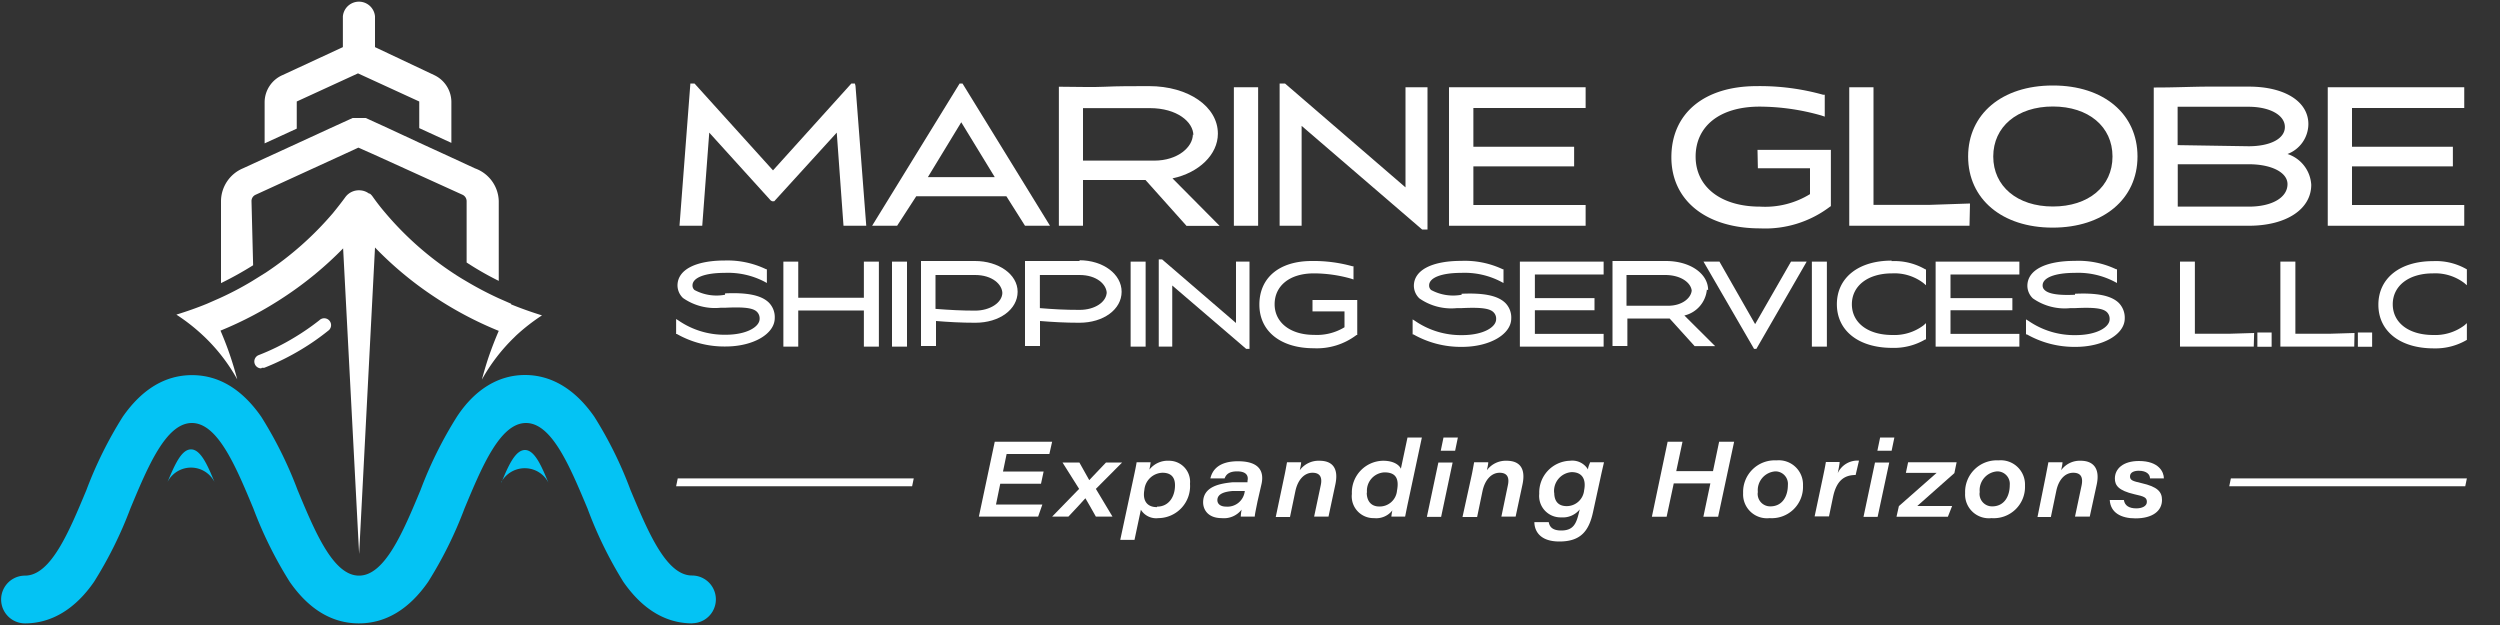 <svg id="Layer_1" data-name="Layer 1" xmlns="http://www.w3.org/2000/svg" width="200" height="50" viewBox="0 0 200 50"><rect x="0" y="0" width="200" height="50" fill="#333333" stroke="none"/><defs><style>.cls-1{fill:#fff;}.cls-2{fill:#04c3f4;}</style></defs><path class="cls-1" d="M20.12,16.08a.55.55,0,0,1,.33-.5l6.94-3.18,1.28-.59L30,12.4l7,3.18a.57.57,0,0,1,.33.5V21a24.06,24.06,0,0,0,2.57,1.47V16.08A2.86,2.86,0,0,0,38,13.47l-1.86-.86-2.57-1.18L31.1,10.28l-1.84-.84h0l0,0-.08,0-.08,0h0l-.09,0h-.52l-.08,0h0l-.08,0-.07,0-.05,0,0,0-1.84.84-2.5,1.15-2.57,1.18-1.87.86a2.87,2.87,0,0,0-1.75,2.61v6.57a28,28,0,0,0,2.57-1.43Z"/><path class="cls-1" d="M23.74,8.12a.05.05,0,0,1,0,0l4.9-2.25,4.9,2.25a.07.07,0,0,1,0,0v2.13l2.57,1.18V8.12A2.39,2.39,0,0,0,34.72,6L30,3.77h0V1.31a1.29,1.29,0,0,0-2.57,0V3.77L22.62,6a2.38,2.38,0,0,0-1.45,2.16v3.31l2.57-1.18Z"/><path class="cls-1" d="M40.89,24.3h0l-1-.44a27.31,27.31,0,0,1-2.57-1.35q-.57-.33-1.11-.69A25.47,25.47,0,0,1,30.8,17c-.36-.42-.69-.85-1-1.29a1.07,1.07,0,0,0-.14-.16l-.07-.06-.06,0-.09-.06a1.3,1.3,0,0,0-.59-.2,1.35,1.35,0,0,0-1.2.51c-.32.44-.66.87-1,1.29a25.72,25.72,0,0,1-5.39,4.78l-1.11.69a25.15,25.15,0,0,1-2.57,1.35l-1,.44h0c-.8.33-1.63.62-2.47.88a15.17,15.17,0,0,1,2.09,1.63l.15.14a14.36,14.36,0,0,1,2.63,3.41c-.15-.56-.32-1.15-.52-1.75-.25-.76-.53-1.47-.82-2.15a29.16,29.16,0,0,0,5.15-2.73,28.49,28.49,0,0,0,4.66-3.85h0l1.28,24.45,1.27-24.52a28.19,28.19,0,0,0,4.74,3.94,28.9,28.9,0,0,0,5.16,2.73c-.29.67-.57,1.39-.83,2.15-.2.6-.37,1.19-.52,1.75A14.44,14.44,0,0,1,41.13,27l.14-.14a15.61,15.61,0,0,1,2.09-1.63c-.84-.26-1.66-.55-2.47-.88"/><path class="cls-1" d="M20.89,29.47a.55.55,0,0,1-.2-1.06A18,18,0,0,0,23.55,27a19.18,19.18,0,0,0,2-1.38.55.55,0,1,1,.69.85,19,19,0,0,1-2.09,1.46,19.8,19.8,0,0,1-3,1.49.65.65,0,0,1-.19,0"/><path class="cls-2" d="M55.4,49.87c-2.14,0-4-1.12-5.53-3.32A32.43,32.43,0,0,1,47,40.68c-1.41-3.36-2.85-6.84-4.92-6.84s-3.52,3.48-4.92,6.84a32.43,32.43,0,0,1-2.91,5.87c-1.53,2.2-3.4,3.32-5.54,3.32s-4-1.12-5.53-3.32a32.43,32.43,0,0,1-2.91-5.87c-1.4-3.36-2.85-6.84-4.92-6.84s-3.52,3.48-4.92,6.84a32.43,32.43,0,0,1-2.91,5.87C6,48.75,4.09,49.87,2,49.87a1.91,1.91,0,1,1,0-3.82c2.06,0,3.51-3.48,4.91-6.84a32.43,32.43,0,0,1,2.91-5.87c1.54-2.21,3.4-3.33,5.54-3.33s4,1.12,5.54,3.33a32.43,32.43,0,0,1,2.91,5.87c1.4,3.36,2.85,6.84,4.91,6.84s3.52-3.48,4.92-6.84a32.43,32.43,0,0,1,2.91-5.87C38,31.13,39.9,30,42,30s4,1.12,5.54,3.33a31.77,31.77,0,0,1,2.9,5.87c1.41,3.36,2.86,6.84,4.92,6.84a1.91,1.91,0,1,1,0,3.82"/><path class="cls-2" d="M40.13,38.56C40.66,37.28,41.22,36,42,36s1.34,1.33,1.87,2.61a2.11,2.11,0,0,0-1.79-1.15,2.14,2.14,0,0,0-2,1.15"/><path class="cls-2" d="M13.4,38.56c.54-1.28,1.09-2.61,1.88-2.61s1.35,1.33,1.88,2.61a2.11,2.11,0,0,0-3.76,0"/><polygon class="cls-1" points="83.28 38.7 80.02 38.7 79.68 40.36 83.39 40.36 83.05 41.33 78.31 41.33 79.58 35.34 84.17 35.34 83.95 36.32 80.53 36.32 80.24 37.72 83.49 37.72 83.28 38.7"/><path class="cls-1" d="M86.35,37c.44.79.67,1.21.79,1.41h0L88.48,37h1.29l-2.1,2.11L89,41.33H87.67c-.37-.67-.7-1.23-.84-1.47h0c-.19.21-.7.78-1.36,1.47h-1.3l2.16-2.22L85,37Z"/><path class="cls-1" d="M90.68,38.24c.13-.6.21-1,.25-1.26h1.12a5.88,5.88,0,0,1-.1.59,1.87,1.87,0,0,1,1.57-.71A1.68,1.68,0,0,1,95.2,38.7a2.56,2.56,0,0,1-2.53,2.75,1.44,1.44,0,0,1-1.4-.67l-.51,2.41H89.62Zm1.89,2.29c.93,0,1.43-.79,1.43-1.71,0-.6-.28-1-1-1a1.5,1.5,0,0,0-1.45,1.37c-.16.87.22,1.38,1,1.38"/><path class="cls-1" d="M100.6,40.12c-.12.61-.21,1-.22,1.21H99.26a3.89,3.89,0,0,1,.07-.56,1.79,1.79,0,0,1-1.59.68c-1.13,0-1.49-.71-1.49-1.26,0-1.28,1.35-1.51,2.37-1.61.34,0,.87,0,1.18,0l0-.11c.09-.4-.08-.76-.83-.76-.58,0-.87.2-1,.56H96.83c.15-.64.64-1.37,2.21-1.37,1.79,0,2.07.89,1.89,1.78Zm-1-.84-1,0c-.56.05-1.21.19-1.21.73,0,.31.25.52.71.52a1.39,1.39,0,0,0,1.48-1.23Z"/><path class="cls-1" d="M102.75,38.08c.08-.37.15-.77.21-1.1h1.13c0,.16-.07.46-.11.64a1.87,1.87,0,0,1,1.58-.76c1,0,1.55.56,1.27,1.89l-.55,2.58h-1.15l.53-2.51c.12-.56,0-1-.66-1s-1.18.57-1.37,1.47l-.43,2.07h-1.14Z"/><path class="cls-1" d="M113.75,35l-1.09,5.11c-.09.41-.17.82-.25,1.22h-1.1a3.32,3.32,0,0,1,.08-.5,1.64,1.64,0,0,1-1.47.62,1.74,1.74,0,0,1-1.77-1.94,2.54,2.54,0,0,1,2.5-2.65c.91,0,1.32.39,1.42.64l.53-2.5Zm-4.41,4.41c0,.67.35,1.11,1,1.11a1.39,1.39,0,0,0,1.42-1.27c.19-1-.13-1.46-1-1.46a1.47,1.47,0,0,0-1.4,1.62"/><path class="cls-1" d="M115.07,37h1.14l-.92,4.35h-1.14Zm.41-2h1.15l-.22,1.06h-1.15Z"/><path class="cls-1" d="M117.72,38.08c.08-.37.15-.77.21-1.1h1.13c0,.16-.07.46-.11.64a1.88,1.88,0,0,1,1.58-.76c1,0,1.55.56,1.27,1.89l-.55,2.58h-1.14l.52-2.51c.12-.56,0-1-.66-1s-1.18.57-1.37,1.47l-.43,2.07H117Z"/><path class="cls-1" d="M127.45,40.93c-.33,1.56-1,2.39-2.7,2.39s-2-1-2-1.55h1.15c.06.35.27.67,1,.67,1,0,1.21-.59,1.42-1.45l.06-.24a1.73,1.73,0,0,1-1.48.64,1.71,1.71,0,0,1-1.76-1.89,2.54,2.54,0,0,1,2.46-2.64,1.46,1.46,0,0,1,1.44.7c0-.2.13-.46.17-.58h1.11c-.08.35-.18.77-.26,1.15Zm-3.11-1.51c0,.66.31,1.07,1,1.07a1.4,1.4,0,0,0,1.39-1.27c.17-.85-.13-1.45-1-1.45a1.51,1.51,0,0,0-1.4,1.65"/><polygon class="cls-1" points="133.41 35.34 134.6 35.34 134.1 37.69 137.04 37.69 137.53 35.34 138.73 35.34 137.45 41.34 136.27 41.34 136.83 38.67 133.9 38.67 133.33 41.34 132.15 41.34 133.41 35.34"/><path class="cls-1" d="M144.24,38.87a2.5,2.5,0,0,1-2.67,2.58,1.91,1.91,0,0,1-2.12-2,2.53,2.53,0,0,1,2.67-2.62,1.94,1.94,0,0,1,2.12,2m-3.62.56a1,1,0,0,0,1,1.12c1,0,1.41-.85,1.41-1.7a1,1,0,0,0-1-1.1,1.51,1.51,0,0,0-1.4,1.68"/><path class="cls-1" d="M148.45,38c-.93,0-1.54.47-1.81,1.77l-.32,1.54h-1.15l.65-3.07c.09-.43.19-.9.25-1.28h1.1c0,.15-.08.56-.15.89a1.74,1.74,0,0,1,1.7-1Z"/><path class="cls-1" d="M150,37h1.14l-.93,4.35h-1.13Zm.41-2h1.14l-.22,1.06h-1.14Z"/><polygon class="cls-1" points="151.91 40.49 154.93 37.83 152.47 37.83 152.65 36.98 156.53 36.98 156.35 37.85 153.38 40.48 156.17 40.48 155.83 41.34 151.72 41.34 151.91 40.49"/><path class="cls-1" d="M162,38.87a2.5,2.5,0,0,1-2.68,2.58,1.9,1.9,0,0,1-2.11-2,2.53,2.53,0,0,1,2.67-2.62,1.94,1.94,0,0,1,2.12,2m-3.63.56a1,1,0,0,0,1,1.12c1,0,1.41-.85,1.41-1.7a1,1,0,0,0-1-1.1,1.51,1.51,0,0,0-1.4,1.68"/><path class="cls-1" d="M163.66,38.08c.07-.37.15-.77.21-1.1H165c0,.16-.07.46-.11.64a1.84,1.84,0,0,1,1.57-.76c.95,0,1.56.56,1.28,1.89l-.56,2.58H166l.53-2.51c.11-.56,0-1-.67-1s-1.18.57-1.36,1.47l-.43,2.07H163Z"/><path class="cls-1" d="M169.91,40c.07.46.43.67,1,.67.42,0,.84-.16.84-.52s-.23-.44-1-.61c-1.28-.3-1.56-.71-1.56-1.26,0-.79.67-1.4,1.92-1.4,1.62,0,2,.9,2,1.39H172c0-.29-.24-.61-.9-.61-.38,0-.7.13-.7.45s.24.38.92.54c1.28.29,1.64.69,1.64,1.35,0,.87-.75,1.47-2.12,1.47-1.17,0-2-.46-2.06-1.47Z"/><polygon class="cls-1" points="72.97 38.9 54.09 38.9 54.22 38.27 73.1 38.27 72.97 38.9"/><polygon class="cls-1" points="197.22 38.9 178.34 38.9 178.47 38.27 197.35 38.27 197.22 38.9"/><path class="cls-1" d="M58,23.58a3.71,3.71,0,0,1-2.44-.38.47.47,0,0,1-.16-.37c0-.62,1-1,2.56-1a6.33,6.33,0,0,1,3.21.71l.18.1V21.54l-.06,0A7.11,7.11,0,0,0,58,20.84c-2.38,0-3.8.75-3.8,2a1.4,1.4,0,0,0,.44,1,4.45,4.45,0,0,0,3,.78H58c1.48-.07,2.25,0,2.57.34a.74.74,0,0,1,.2.55c0,.62-1,1.27-2.73,1.27a6.48,6.48,0,0,1-3.76-1.14l-.19-.12v1.2l.06,0a7.69,7.69,0,0,0,3.89,1c2.21,0,3.94-1,3.94-2.28a1.65,1.65,0,0,0-.49-1.25c-.6-.57-1.7-.8-3.48-.72"/><polygon class="cls-1" points="69.11 23.82 63.86 23.82 63.86 20.93 62.67 20.93 62.67 27.73 63.86 27.73 63.86 24.84 69.11 24.84 69.11 27.73 70.31 27.73 70.31 20.93 69.11 20.93 69.11 23.82"/><rect class="cls-1" x="71.36" y="20.93" width="1.2" height="6.8"/><path class="cls-1" d="M78,20.88l-2.1,0h0c-.67,0-1.35,0-2.1,0h-.12v6.8h1.2v-2c1,.08,2,.14,3.15.14,1.93,0,3.38-1.07,3.38-2.48S79.86,20.88,78,20.88m2.19,2.52c0,.82-1,1.45-2.18,1.45-1.06,0-2-.05-3.17-.14V22l1.32,0h.14q.83,0,1.71,0c1.37,0,2.18.75,2.18,1.48"/><path class="cls-1" d="M86.38,20.88l-2.1,0h0c-.66,0-1.35,0-2.09,0H82v6.8h1.2v-2c1,.08,2,.14,3.15.14,1.93,0,3.38-1.07,3.38-2.48s-1.48-2.52-3.38-2.52m2.19,2.52c0,.82-.95,1.45-2.17,1.45s-2.05-.05-3.18-.14V22l1.32,0h.14c.55,0,1.12,0,1.72,0,1.36,0,2.17.75,2.17,1.48"/><rect class="cls-1" x="90.45" y="20.93" width="1.2" height="6.8"/><polygon class="cls-1" points="98.88 25.84 93 20.78 92.97 20.75 92.7 20.75 92.7 27.73 93.78 27.73 93.78 22.84 99.66 27.88 99.69 27.91 99.96 27.91 99.96 20.93 98.88 20.93 98.88 25.84"/><path class="cls-1" d="M105,24.91h2.56v1.27a4.24,4.24,0,0,1-2.43.61c-1.92,0-3.16-1-3.16-2.45s1.17-2.47,3.14-2.47a11,11,0,0,1,3,.43l.17.06V21.3l-.09,0a11.53,11.53,0,0,0-3.25-.42c-2.59,0-4.19,1.33-4.19,3.49s1.74,3.49,4.35,3.49a5.24,5.24,0,0,0,3.42-1.06l.06,0V24H105Z"/><path class="cls-1" d="M116.93,23.58a3.71,3.71,0,0,1-2.44-.38.47.47,0,0,1-.16-.37c0-.62,1-1,2.56-1a6.27,6.27,0,0,1,3.2.71l.19.1V21.54l-.06,0a7.11,7.11,0,0,0-3.31-.67c-2.38,0-3.8.75-3.8,2a1.4,1.4,0,0,0,.44,1,4.45,4.45,0,0,0,3,.78h.37c1.48-.07,2.25,0,2.57.34a.7.7,0,0,1,.2.55c0,.62-1,1.27-2.73,1.27a6.48,6.48,0,0,1-3.76-1.14l-.19-.12v1.2l.06,0a7.69,7.69,0,0,0,3.89,1c2.21,0,3.94-1,3.94-2.28a1.65,1.65,0,0,0-.49-1.25c-.6-.57-1.7-.8-3.48-.72"/><polygon class="cls-1" points="121.59 27.73 128.29 27.73 128.29 26.71 122.79 26.71 122.79 24.82 127.56 24.82 127.56 23.85 122.79 23.85 122.79 21.96 128.29 21.96 128.29 20.93 121.59 20.93 121.59 27.73"/><path class="cls-1" d="M136.65,23.21c0-1.33-1.45-2.33-3.38-2.33-.86,0-1.5,0-2.08,0h-.09l-1.94,0H129v6.8h1.19V25.48h3.38l2,2.21,0,0h1.64l-2.46-2.45a2.35,2.35,0,0,0,1.8-2.07m-1.21,0c0,.62-.72,1.29-1.89,1.29h-3.33V22l1.21,0h.08c.53,0,1.09,0,1.8,0,1.33,0,2.13.68,2.13,1.33"/><polygon class="cls-1" points="140.41 25.93 137.59 20.99 137.56 20.93 136.28 20.93 140.29 27.85 140.32 27.91 140.51 27.91 144.5 20.99 144.53 20.93 143.28 20.93 140.41 25.93"/><rect class="cls-1" x="144.95" y="20.93" width="1.2" height="6.8"/><path class="cls-1" d="M151.33,20.85c-2.66,0-4.38,1.37-4.38,3.49s1.74,3.49,4.43,3.49a4.94,4.94,0,0,0,2.65-.68l.05,0V25.85l-.2.18a3.89,3.89,0,0,1-2.48.77c-2,0-3.25-1-3.25-2.46s1.26-2.47,3.22-2.47a3.83,3.83,0,0,1,2.5.77l.21.18V21.55l-.05,0a4.91,4.91,0,0,0-2.7-.66"/><polygon class="cls-1" points="154.85 27.73 161.55 27.73 161.55 26.71 156.04 26.71 156.04 24.82 160.99 24.82 160.99 23.85 156.04 23.85 156.04 21.96 161.55 21.96 161.55 20.93 154.85 20.93 154.85 27.73"/><path class="cls-1" d="M166,23.58c-1.29.06-2.11-.06-2.43-.38a.47.47,0,0,1-.16-.37c0-.62,1-1,2.56-1a6.27,6.27,0,0,1,3.2.71l.19.1V21.54l-.07,0a7,7,0,0,0-3.3-.67c-2.38,0-3.8.75-3.8,2a1.4,1.4,0,0,0,.44,1,4.43,4.43,0,0,0,3,.78H166c1.48-.07,2.25,0,2.57.34a.74.74,0,0,1,.2.55c0,.62-1,1.27-2.73,1.27a6.44,6.44,0,0,1-3.76-1.14l-.2-.12v1.2l.07,0a7.69,7.69,0,0,0,3.89,1c2.21,0,3.94-1,3.94-2.28a1.69,1.69,0,0,0-.49-1.25c-.6-.57-1.71-.8-3.49-.72"/><polygon class="cls-1" points="175.59 26.7 175.59 20.93 174.4 20.93 174.4 27.73 180.3 27.73 180.33 26.67 180.33 26.64 178.32 26.7 175.59 26.7"/><rect class="cls-1" x="180.59" y="26.6" width="1.14" height="1.14"/><polygon class="cls-1" points="183.63 26.7 183.63 20.93 182.43 20.93 182.43 27.73 188.34 27.73 188.36 26.67 188.36 26.64 186.35 26.7 183.63 26.7"/><rect class="cls-1" x="188.63" y="26.6" width="1.14" height="1.14"/><path class="cls-1" d="M194.64,21.87a3.85,3.85,0,0,1,2.5.77l.21.18V21.55l0,0a4.91,4.91,0,0,0-2.7-.66c-2.66,0-4.38,1.37-4.38,3.49s1.74,3.49,4.43,3.49a4.94,4.94,0,0,0,2.65-.68l0,0V25.85l-.2.18a3.89,3.89,0,0,1-2.48.77c-2,0-3.25-1-3.25-2.46s1.26-2.47,3.22-2.47"/><polygon class="cls-1" points="68.39 6.68 68.11 6.68 61.84 13.63 55.56 6.68 55.23 6.68 54.36 18.06 56.18 18.06 56.74 10.61 61.66 16.04 61.77 16.1 61.94 16.1 66.94 10.61 67.48 18.06 69.3 18.06 68.44 6.87 68.39 6.68"/><path class="cls-1" d="M76.77,6.68l-7,11.38h2L73.3,15.7h7.21L82,18.06H84l-7-11.38Zm2.81,7.49H74.23L76.9,9.78Z"/><path class="cls-1" d="M97.43,10.69c0-2.17-2.37-3.8-5.5-3.8-1.41,0-2.5,0-3.56.05s-2.1,0-3.46,0h-.2V18.06h1.93V14.4h5L94.86,18l.06.07h2.65l-3.77-3.8c2.12-.45,3.63-1.91,3.63-3.57m-2,.05c0,1-1.19,2.1-3.1,2.1H86.64V8.65c.71,0,1.41,0,2.16,0,1,0,2,0,3.19,0,2.18,0,3.48,1.11,3.48,2.18"/><rect class="cls-1" x="98.71" y="6.98" width="1.94" height="11.08"/><polygon class="cls-1" points="112.44 14.99 102.8 6.68 102.37 6.68 102.37 18.06 104.13 18.06 104.13 10.07 113.71 18.31 113.77 18.36 114.2 18.36 114.2 6.98 112.44 6.98 112.44 14.99"/><polygon class="cls-1" points="115.92 18.06 126.85 18.06 126.85 16.4 117.87 16.4 117.87 13.31 125.93 13.31 125.93 11.74 117.87 11.74 117.87 8.64 126.85 8.64 126.85 6.98 115.92 6.98 115.92 18.06"/><path class="cls-1" d="M140.63,13.46h4.17v2.07a6.85,6.85,0,0,1-4,1c-3.13,0-5.15-1.58-5.15-4s1.91-4,5.12-4a18.15,18.15,0,0,1,4.94.71l.27.09V7.58l-.13,0a18.74,18.74,0,0,0-5.31-.69c-4.21,0-6.83,2.18-6.83,5.69s2.85,5.69,7.09,5.69a8.57,8.57,0,0,0,5.58-1.72l.09-.06v-4.5h-5.87Z"/><polygon class="cls-1" points="149.88 16.39 149.88 6.98 147.94 6.98 147.94 18.06 157.56 18.06 157.6 16.28 154.33 16.39 149.88 16.39"/><path class="cls-1" d="M164.21,6.84c-4.05,0-6.76,2.28-6.76,5.68s2.71,5.69,6.76,5.69S171,15.93,171,12.52s-2.71-5.68-6.75-5.68M169,12.52c0,2.4-1.92,4-4.77,4s-4.77-1.62-4.77-4,1.92-4,4.77-4,4.77,1.61,4.77,4"/><path class="cls-1" d="M183,12.32a2.58,2.58,0,0,0,1.67-2.39c0-1.82-1.91-3-4.75-3-1.06,0-2.14,0-3.29,0S174,7,172.5,7h-.2V18.06h.2c1.41,0,2.56,0,3.66,0s2.28,0,3.74,0c3,0,5-1.32,5-3.28A2.76,2.76,0,0,0,183,12.32m-8.79-.71V8.54l2.54,0c1,0,2.11,0,3.12,0,1.72,0,2.92.67,2.92,1.62s-1.19,1.54-2.9,1.54ZM183,14.73c0,1.08-1.25,1.8-3.09,1.8-1.19,0-2.25,0-3.27,0-.82,0-1.61,0-2.42,0V13.14h5.69c1.82,0,3.09.66,3.09,1.59"/><polygon class="cls-1" points="197.14 8.64 197.14 6.98 186.22 6.98 186.22 18.06 197.14 18.06 197.14 16.4 188.16 16.4 188.16 13.31 196.23 13.31 196.23 11.74 188.16 11.74 188.16 8.64 197.14 8.64"/></svg>